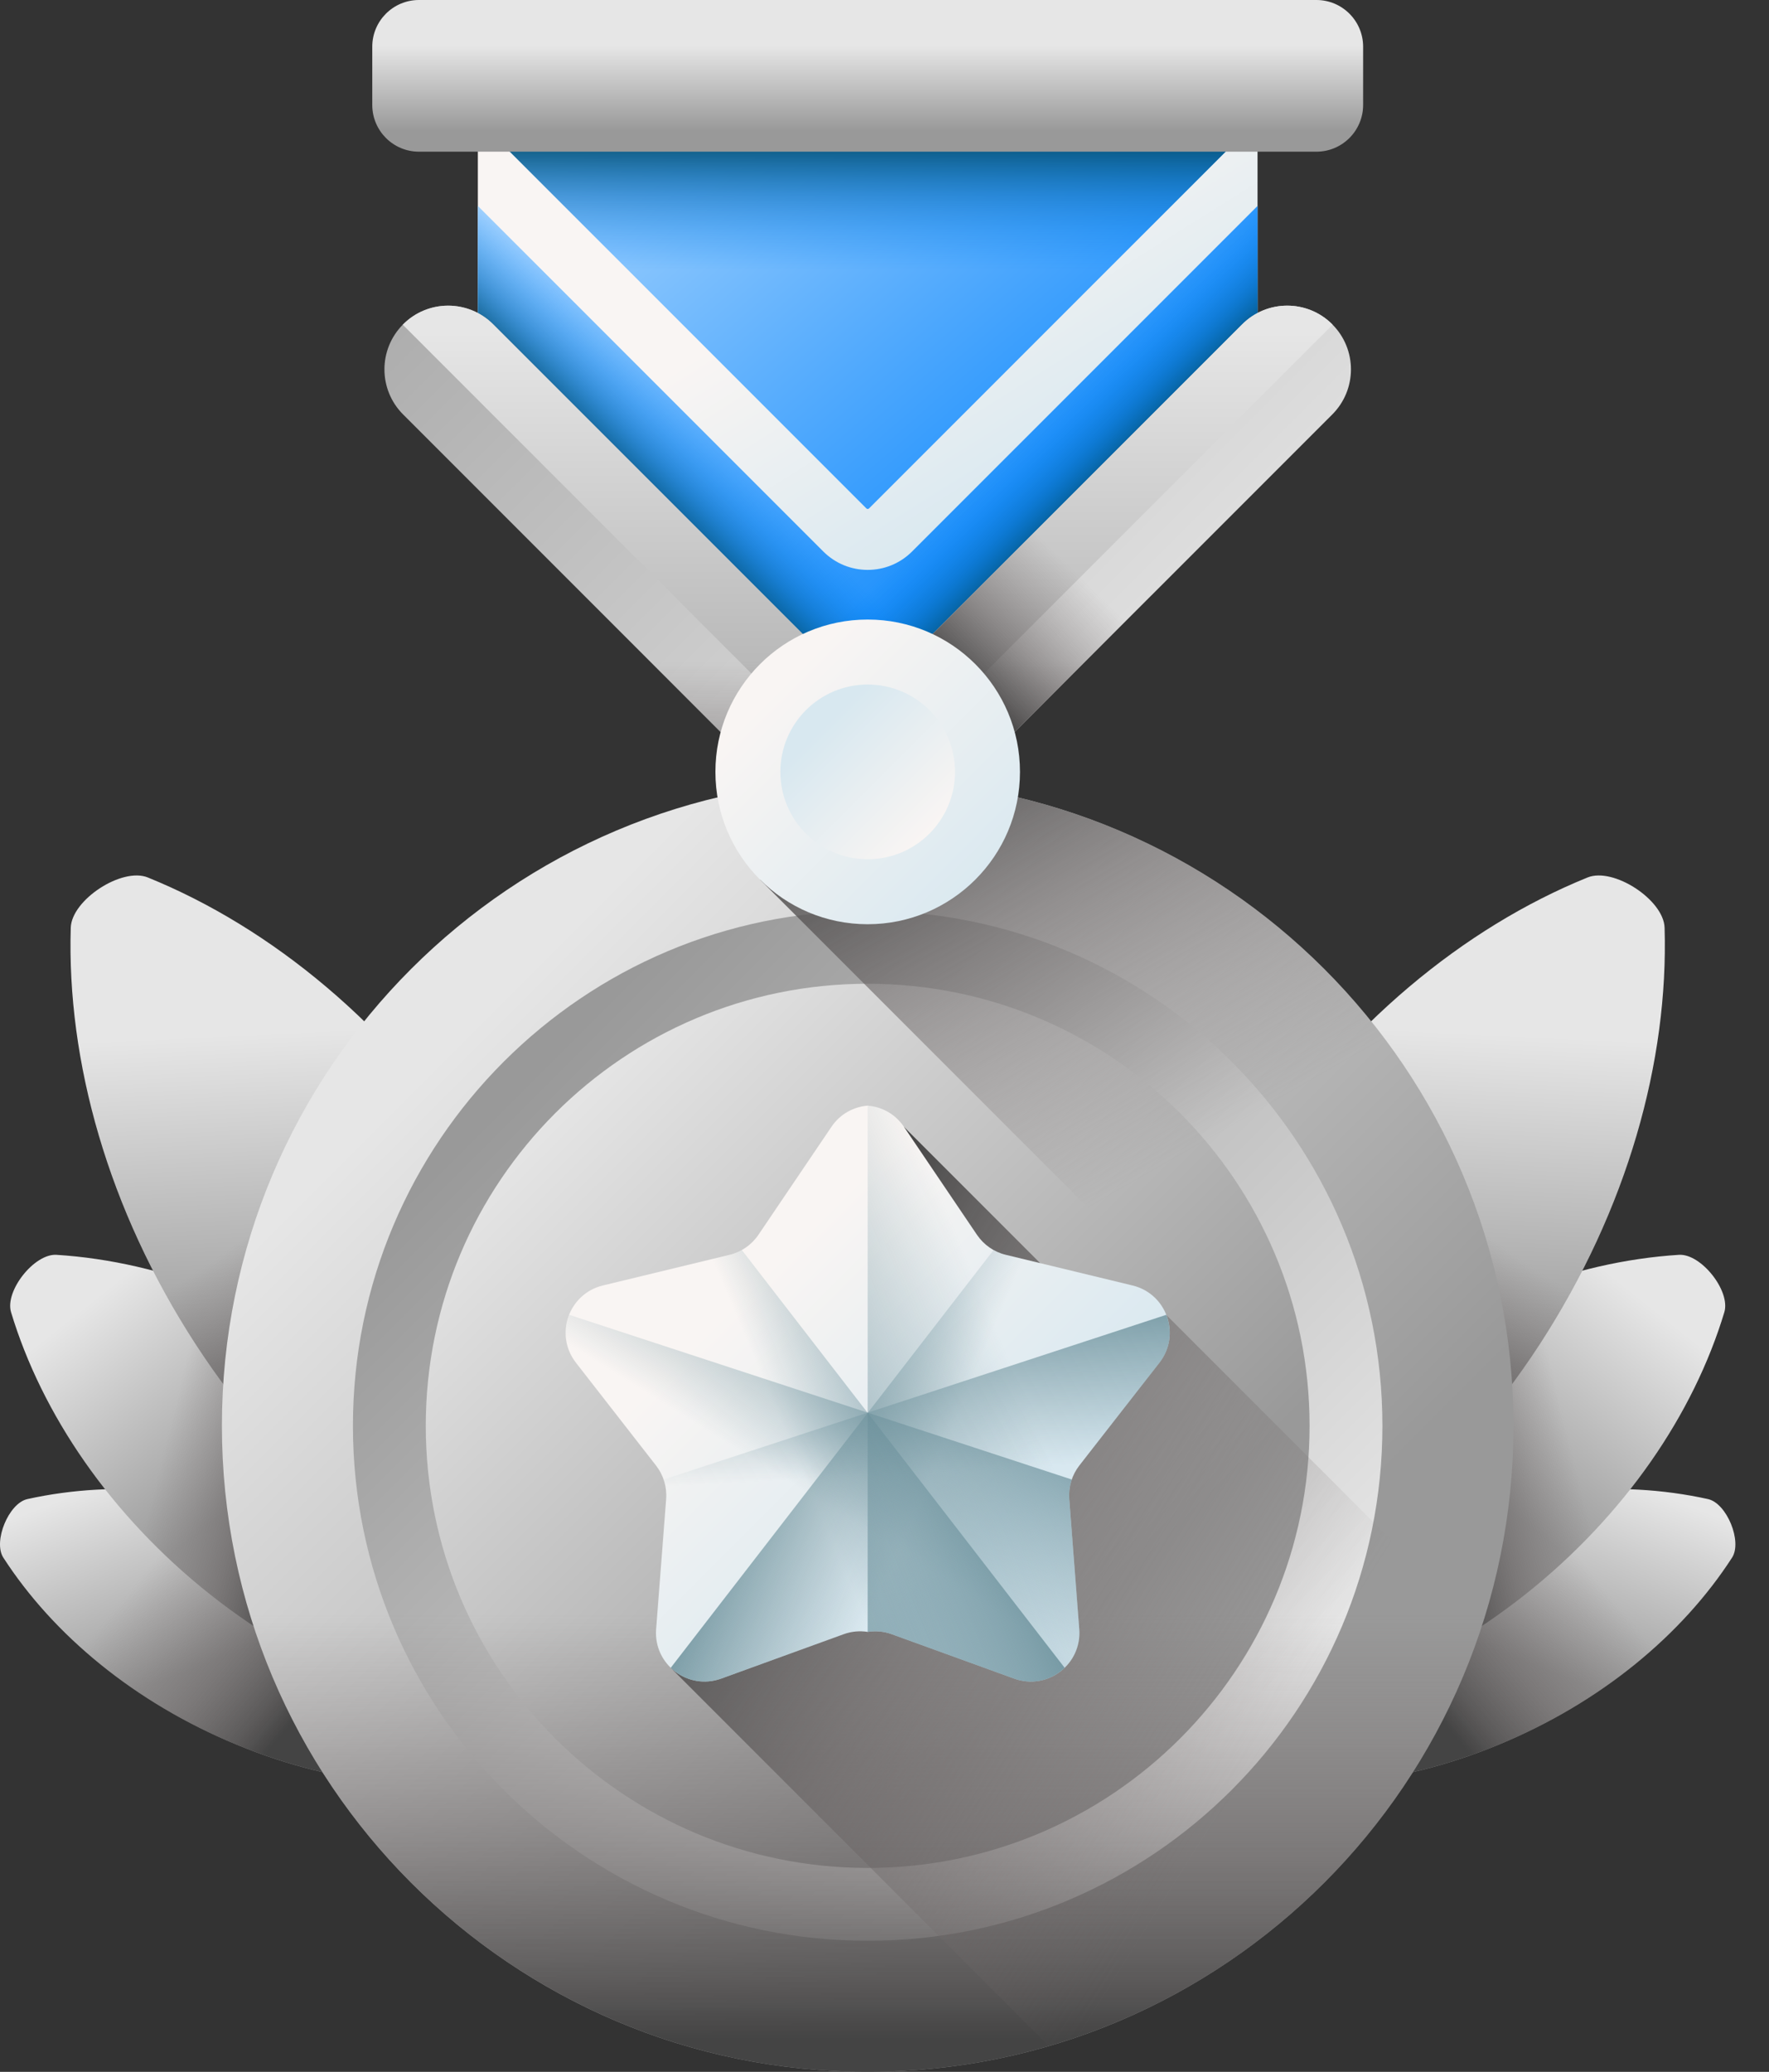 <svg xmlns="http://www.w3.org/2000/svg" width="41" height="48" viewBox="0 0 41 48" fill="none">
    <rect x="0" y="0" width="41" height="48" fill="#333333" stroke="none"/>
    <path d="M7.529 35.447C9.906 36.423 11.787 37.997 12.94 39.781C13.181 40.155 12.818 41.041 12.383 41.138C10.309 41.597 7.865 41.396 5.488 40.42C3.111 39.444 1.23 37.87 0.077 36.086C-0.164 35.713 0.2 34.826 0.634 34.73C2.708 34.27 5.152 34.472 7.529 35.447Z" fill="url(#paint0_linear_30_2463)"/>
    <path d="M7.529 35.447C9.906 36.423 11.787 37.997 12.94 39.781C13.181 40.155 12.818 41.041 12.383 41.138C10.309 41.597 7.865 41.396 5.488 40.42C3.111 39.444 1.23 37.87 0.077 36.086C-0.164 35.713 0.2 34.826 0.634 34.73C2.708 34.27 5.152 34.472 7.529 35.447Z" fill="url(#paint1_linear_30_2463)"/>
    <path d="M8.738 32.077C11.066 33.922 12.652 36.272 13.361 38.623C13.51 39.115 12.821 39.984 12.308 39.952C9.858 39.798 7.207 38.791 4.879 36.946C2.551 35.101 0.966 32.75 0.256 30.4C0.108 29.907 0.796 29.039 1.309 29.071C3.76 29.225 6.41 30.231 8.738 32.077Z" fill="url(#paint2_linear_30_2463)"/>
    <path d="M8.738 32.077C11.066 33.922 12.652 36.272 13.361 38.623C13.51 39.115 12.821 39.984 12.308 39.952C9.858 39.798 7.207 38.791 4.879 36.946C2.551 35.101 0.966 32.75 0.256 30.4C0.108 29.907 0.796 29.039 1.309 29.071C3.76 29.225 6.41 30.231 8.738 32.077Z" fill="url(#paint3_linear_30_2463)"/>
    <path d="M11.088 26.882C13.128 30.013 14.08 33.451 13.987 36.538C13.968 37.185 12.8 37.946 12.2 37.702C9.339 36.54 6.579 34.28 4.539 31.149C2.499 28.018 1.547 24.58 1.64 21.493C1.66 20.846 2.828 20.085 3.427 20.329C6.289 21.491 9.048 23.751 11.088 26.882Z" fill="url(#paint4_linear_30_2463)"/>
    <path d="M1.988 25.122C2.426 27.145 3.273 29.206 4.539 31.149C6.579 34.28 9.338 36.54 12.2 37.702C12.8 37.946 13.968 37.185 13.987 36.538C14.08 33.451 13.128 30.013 11.088 26.882C9.887 25.038 8.436 23.497 6.862 22.304L1.988 25.122Z" fill="url(#paint5_linear_30_2463)"/>
    <path d="M32.692 35.447C30.314 36.423 28.433 37.997 27.281 39.781C27.039 40.155 27.403 41.041 27.838 41.138C29.911 41.597 32.356 41.396 34.733 40.42C37.11 39.444 38.991 37.87 40.144 36.086C40.385 35.713 40.021 34.826 39.587 34.73C37.513 34.27 35.069 34.472 32.692 35.447Z" fill="url(#paint6_linear_30_2463)"/>
    <path d="M32.692 35.447C30.314 36.423 28.433 37.997 27.281 39.781C27.039 40.155 27.403 41.041 27.838 41.138C29.911 41.597 32.356 41.396 34.733 40.42C37.11 39.444 38.991 37.87 40.144 36.086C40.385 35.713 40.021 34.826 39.587 34.73C37.513 34.27 35.069 34.472 32.692 35.447Z" fill="url(#paint7_linear_30_2463)"/>
    <path d="M31.482 32.077C29.154 33.922 27.569 36.272 26.86 38.623C26.711 39.115 27.399 39.984 27.913 39.952C30.363 39.798 33.014 38.791 35.342 36.946C37.67 35.101 39.255 32.75 39.965 30.4C40.113 29.907 39.425 29.039 38.912 29.071C36.461 29.225 33.81 30.231 31.482 32.077Z" fill="url(#paint8_linear_30_2463)"/>
    <path d="M31.482 32.077C29.154 33.922 27.569 36.272 26.86 38.623C26.711 39.115 27.399 39.984 27.913 39.952C30.363 39.798 33.014 38.791 35.342 36.946C37.67 35.101 39.255 32.75 39.965 30.4C40.113 29.907 39.425 29.039 38.912 29.071C36.461 29.225 33.81 30.231 31.482 32.077Z" fill="url(#paint9_linear_30_2463)"/>
    <path d="M29.132 26.882C27.092 30.013 26.14 33.451 26.233 36.538C26.253 37.185 27.421 37.946 28.02 37.702C30.882 36.54 33.642 34.28 35.682 31.149C37.721 28.018 38.673 24.58 38.58 21.493C38.561 20.846 37.393 20.085 36.794 20.329C33.932 21.491 31.172 23.751 29.132 26.882Z" fill="url(#paint10_linear_30_2463)"/>
    <path d="M38.233 25.122C37.794 27.145 36.948 29.206 35.682 31.149C33.642 34.28 30.882 36.54 28.021 37.702C27.421 37.946 26.253 37.185 26.234 36.538C26.141 33.451 27.093 30.013 29.133 26.882C30.334 25.038 31.785 23.497 33.359 22.304L38.233 25.122Z" fill="url(#paint11_linear_30_2463)"/>
    <path d="M20.11 48C28.377 48 35.078 41.299 35.078 33.033C35.078 24.767 28.377 18.066 20.11 18.066C11.844 18.066 5.143 24.767 5.143 33.033C5.143 41.299 11.844 48 20.11 48Z" fill="url(#paint12_linear_30_2463)"/>
    <path d="M20.11 44.963C26.699 44.963 32.04 39.622 32.04 33.033C32.04 26.444 26.699 21.103 20.11 21.103C13.522 21.103 8.18 26.444 8.18 33.033C8.18 39.622 13.522 44.963 20.11 44.963Z" fill="url(#paint13_linear_30_2463)"/>
    <path d="M20.11 43.275C25.767 43.275 30.352 38.689 30.352 33.033C30.352 27.376 25.767 22.791 20.11 22.791C14.454 22.791 9.868 27.376 9.868 33.033C9.868 38.689 14.454 43.275 20.11 43.275Z" fill="url(#paint14_linear_30_2463)"/>
    <path d="M5.143 33.033C5.143 41.299 11.844 48 20.11 48C28.377 48 35.078 41.299 35.078 33.033C35.078 32.975 35.076 32.917 35.075 32.859H5.145C5.145 32.917 5.143 32.975 5.143 33.033Z" fill="url(#paint15_linear_30_2463)"/>
    <path d="M24.308 47.402C29.024 46.027 32.777 42.394 34.318 37.75L27.028 30.461L25.385 30.541L20.95 26.106L15.544 38.638L24.308 47.402Z" fill="url(#paint16_linear_30_2463)"/>
    <path d="M26.248 29.781L23.312 29.071C23.039 29.006 22.801 28.84 22.643 28.607L20.951 26.106C20.747 25.804 20.433 25.641 20.11 25.615C19.788 25.641 19.474 25.804 19.27 26.106L17.578 28.607C17.42 28.84 17.181 29.006 16.908 29.071L13.973 29.781C13.177 29.973 12.845 30.923 13.348 31.57L15.204 33.952C15.377 34.173 15.461 34.451 15.439 34.731L15.207 37.742C15.143 38.559 15.945 39.168 16.715 38.889L19.554 37.86C19.733 37.795 19.925 37.778 20.11 37.807C20.296 37.778 20.487 37.795 20.667 37.86L23.506 38.889C24.276 39.168 25.077 38.559 25.014 37.742L24.782 34.731C24.76 34.451 24.844 34.173 25.016 33.952L26.872 31.57C27.376 30.923 27.044 29.973 26.248 29.781Z" fill="url(#paint17_linear_30_2463)"/>
    <path d="M20.667 37.86L23.506 38.889C24.276 39.168 25.077 38.559 25.014 37.742L24.782 34.731C24.76 34.451 24.844 34.173 25.016 33.952L26.872 31.57C27.376 30.923 27.044 29.973 26.248 29.781L23.312 29.071C23.039 29.006 22.801 28.84 22.643 28.607L20.951 26.106C20.747 25.804 20.433 25.641 20.11 25.615V37.807C20.296 37.778 20.488 37.795 20.667 37.86Z" fill="url(#paint18_linear_30_2463)"/>
    <path d="M26.248 29.781L23.312 29.071C23.212 29.047 23.117 29.009 23.028 28.96L15.546 38.638C15.839 38.922 16.282 39.046 16.715 38.889L19.554 37.86C19.733 37.795 19.925 37.778 20.11 37.807C20.296 37.778 20.488 37.795 20.667 37.86L23.506 38.889C24.276 39.168 25.077 38.559 25.014 37.742L24.782 34.731C24.76 34.451 24.844 34.173 25.016 33.952L26.872 31.57C27.376 30.923 27.044 29.973 26.248 29.781Z" fill="url(#paint19_linear_30_2463)"/>
    <path d="M13.973 29.781L16.908 29.071C17.009 29.047 17.104 29.009 17.193 28.96L24.675 38.638C24.382 38.922 23.939 39.046 23.506 38.889L20.667 37.86C20.487 37.795 20.296 37.778 20.11 37.807C19.925 37.778 19.733 37.795 19.554 37.86L16.715 38.889C15.945 39.168 15.143 38.559 15.207 37.742L15.439 34.731C15.461 34.451 15.377 34.173 15.204 33.952L13.348 31.57C12.845 30.923 13.177 29.973 13.973 29.781Z" fill="url(#paint20_linear_30_2463)"/>
    <path d="M13.192 30.461C13.052 30.813 13.086 31.232 13.348 31.57L15.204 33.952C15.377 34.173 15.461 34.451 15.439 34.731L15.207 37.742C15.143 38.559 15.945 39.168 16.715 38.889L19.554 37.86C19.733 37.795 19.925 37.778 20.11 37.807C20.296 37.778 20.487 37.795 20.667 37.86L23.506 38.889C24.276 39.168 25.077 38.559 25.014 37.742L24.782 34.731C24.77 34.576 24.791 34.422 24.841 34.277L13.192 30.461Z" fill="url(#paint21_linear_30_2463)"/>
    <path d="M27.03 30.461C27.169 30.813 27.136 31.232 26.873 31.57L25.017 33.952C24.845 34.173 24.761 34.451 24.783 34.731L25.015 37.742C25.078 38.559 24.277 39.168 23.507 38.889L20.668 37.86C20.488 37.795 20.297 37.778 20.111 37.807C19.926 37.778 19.734 37.795 19.555 37.86L16.716 38.889C15.946 39.168 15.145 38.559 15.208 37.742L15.44 34.731C15.452 34.576 15.431 34.422 15.381 34.277L27.03 30.461Z" fill="url(#paint22_linear_30_2463)"/>
    <path d="M20.11 18.066C20.048 18.066 19.986 18.067 19.925 18.068L17.615 20.378L34.477 37.24C34.867 35.905 35.077 34.494 35.077 33.033C35.077 24.767 28.376 18.066 20.11 18.066Z" fill="url(#paint23_linear_30_2463)"/>
    <path d="M11.075 0.314V8.22L20.11 17.255L29.146 8.22V0.314H11.075Z" fill="url(#paint24_linear_30_2463)"/>
    <path d="M11.075 0.314V2.774L20.08 11.779C20.097 11.796 20.124 11.796 20.141 11.779L29.146 2.774V0.314H11.075Z" fill="url(#paint25_linear_30_2463)"/>
    <path d="M11.075 0.314V2.774L20.08 11.779C20.097 11.796 20.124 11.796 20.141 11.779L29.146 2.774V0.314H11.075Z" fill="url(#paint26_linear_30_2463)"/>
    <path d="M20.11 13.203C19.738 13.203 19.366 13.061 19.082 12.777L11.075 4.771V8.22L20.11 17.255L29.146 8.22V4.771L21.139 12.777C20.855 13.061 20.483 13.203 20.11 13.203Z" fill="url(#paint27_linear_30_2463)"/>
    <path d="M20.11 13.203C19.738 13.203 19.366 13.061 19.082 12.777L11.075 4.771V8.22L20.11 17.255L29.146 8.22V4.771L21.139 12.777C20.855 13.061 20.483 13.203 20.11 13.203Z" fill="url(#paint28_linear_30_2463)"/>
    <path d="M20.11 13.203C20.483 13.203 20.855 13.061 21.139 12.777L29.146 4.771V8.22L20.11 17.255L11.075 8.22V4.771L19.082 12.777C19.366 13.061 19.738 13.203 20.11 13.203Z" fill="url(#paint29_linear_30_2463)"/>
    <path d="M19.12 15.203L11.431 7.514C10.854 6.937 9.919 6.937 9.343 7.514C8.766 8.09 8.766 9.025 9.343 9.602L20.11 20.369L30.878 9.602C31.455 9.025 31.455 8.09 30.878 7.514C30.302 6.937 29.367 6.937 28.79 7.514L21.101 15.203C20.554 15.75 19.667 15.75 19.12 15.203Z" fill="url(#paint30_linear_30_2463)"/>
    <path d="M9.343 7.531L18.977 17.165C19.603 17.791 20.618 17.791 21.244 17.165L30.878 7.531C30.881 7.528 30.883 7.525 30.886 7.522C30.883 7.52 30.881 7.516 30.878 7.514C30.301 6.937 29.366 6.937 28.79 7.514L21.101 15.203C20.554 15.75 19.667 15.75 19.119 15.203L11.431 7.514C10.854 6.937 9.919 6.937 9.343 7.514C9.34 7.516 9.338 7.52 9.335 7.522C9.337 7.525 9.34 7.528 9.343 7.531Z" fill="url(#paint31_linear_30_2463)"/>
    <path d="M20.11 20.369L27.711 12.769H23.535L21.101 15.203C20.554 15.75 19.667 15.75 19.12 15.203L16.686 12.769H12.509L20.11 20.369Z" fill="url(#paint32_linear_30_2463)"/>
    <path d="M19.169 19.428L20.11 20.369L29.75 10.729H25.574L21.101 15.203C20.57 15.734 19.719 15.748 19.169 15.247V19.428Z" fill="url(#paint33_linear_30_2463)"/>
    <path d="M20.11 21.412C22.059 21.412 23.64 19.831 23.64 17.882C23.64 15.933 22.059 14.353 20.11 14.353C18.161 14.353 16.581 15.933 16.581 17.882C16.581 19.831 18.161 21.412 20.11 21.412Z" fill="url(#paint34_linear_30_2463)"/>
    <path d="M20.11 19.906C21.228 19.906 22.134 19 22.134 17.882C22.134 16.765 21.228 15.859 20.11 15.859C18.993 15.859 18.087 16.765 18.087 17.882C18.087 19 18.993 19.906 20.11 19.906Z" fill="url(#paint35_linear_30_2463)"/>
    <path d="M30.511 3.514H9.71C9.112 3.514 8.628 3.029 8.628 2.432V1.082C8.628 0.485 9.112 0 9.71 0H30.511C31.108 0 31.593 0.485 31.593 1.082V2.432C31.593 3.029 31.108 3.514 30.511 3.514Z" fill="url(#paint36_linear_30_2463)"/>
    <defs>
        <linearGradient id="paint0_linear_30_2463" x1="4.794" y1="33.45" x2="6.496" y2="37.884" gradientUnits="userSpaceOnUse">
            <stop stop-color="#E6E6E6"/>
            <stop offset="1" stop-color="#999999"/>
        </linearGradient>
        <linearGradient id="paint1_linear_30_2463" x1="3.912" y1="35.767" x2="7.634" y2="38.86" gradientUnits="userSpaceOnUse">
            <stop stop-color="#766E6E" stop-opacity="0"/>
            <stop offset="0.281" stop-color="#716B6B" stop-opacity="0.281"/>
            <stop offset="0.571" stop-color="#656060" stop-opacity="0.571"/>
            <stop offset="0.864" stop-color="#514F4F" stop-opacity="0.864"/>
            <stop offset="1" stop-color="#444444"/>
        </linearGradient>
        <linearGradient id="paint2_linear_30_2463" x1="2.876" y1="29.545" x2="6.443" y2="34.04" gradientUnits="userSpaceOnUse">
            <stop stop-color="#E6E6E6"/>
            <stop offset="1" stop-color="#999999"/>
        </linearGradient>
        <linearGradient id="paint3_linear_30_2463" x1="3.753" y1="33.742" x2="7.143" y2="34.589" gradientUnits="userSpaceOnUse">
            <stop stop-color="#766E6E" stop-opacity="0"/>
            <stop offset="0.281" stop-color="#716B6B" stop-opacity="0.281"/>
            <stop offset="0.571" stop-color="#656060" stop-opacity="0.571"/>
            <stop offset="0.864" stop-color="#514F4F" stop-opacity="0.864"/>
            <stop offset="1" stop-color="#444444"/>
        </linearGradient>
        <linearGradient id="paint4_linear_30_2463" x1="7.566" y1="23.856" x2="7.936" y2="31.478" gradientUnits="userSpaceOnUse">
            <stop stop-color="#E6E6E6"/>
            <stop offset="1" stop-color="#999999"/>
        </linearGradient>
        <linearGradient id="paint5_linear_30_2463" x1="6.998" y1="27.801" x2="9.214" y2="31.075" gradientUnits="userSpaceOnUse">
            <stop stop-color="#766E6E" stop-opacity="0"/>
            <stop offset="0.281" stop-color="#716B6B" stop-opacity="0.281"/>
            <stop offset="0.571" stop-color="#656060" stop-opacity="0.571"/>
            <stop offset="0.864" stop-color="#514F4F" stop-opacity="0.864"/>
            <stop offset="1" stop-color="#444444"/>
        </linearGradient>
        <linearGradient id="paint6_linear_30_2463" x1="35.431" y1="33.446" x2="33.729" y2="37.881" gradientUnits="userSpaceOnUse">
            <stop stop-color="#E6E6E6"/>
            <stop offset="1" stop-color="#999999"/>
        </linearGradient>
        <linearGradient id="paint7_linear_30_2463" x1="36.313" y1="35.763" x2="32.591" y2="38.857" gradientUnits="userSpaceOnUse">
            <stop stop-color="#766E6E" stop-opacity="0"/>
            <stop offset="0.281" stop-color="#716B6B" stop-opacity="0.281"/>
            <stop offset="0.571" stop-color="#656060" stop-opacity="0.571"/>
            <stop offset="0.864" stop-color="#514F4F" stop-opacity="0.864"/>
            <stop offset="1" stop-color="#444444"/>
        </linearGradient>
        <linearGradient id="paint8_linear_30_2463" x1="37.349" y1="29.541" x2="33.782" y2="34.037" gradientUnits="userSpaceOnUse">
            <stop stop-color="#E6E6E6"/>
            <stop offset="1" stop-color="#999999"/>
        </linearGradient>
        <linearGradient id="paint9_linear_30_2463" x1="36.471" y1="33.738" x2="33.082" y2="34.585" gradientUnits="userSpaceOnUse">
            <stop stop-color="#766E6E" stop-opacity="0"/>
            <stop offset="0.281" stop-color="#716B6B" stop-opacity="0.281"/>
            <stop offset="0.571" stop-color="#656060" stop-opacity="0.571"/>
            <stop offset="0.864" stop-color="#514F4F" stop-opacity="0.864"/>
            <stop offset="1" stop-color="#444444"/>
        </linearGradient>
        <linearGradient id="paint10_linear_30_2463" x1="32.658" y1="23.853" x2="32.288" y2="31.474" gradientUnits="userSpaceOnUse">
            <stop stop-color="#E6E6E6"/>
            <stop offset="1" stop-color="#999999"/>
        </linearGradient>
        <linearGradient id="paint11_linear_30_2463" x1="33.227" y1="27.797" x2="31.011" y2="31.072" gradientUnits="userSpaceOnUse">
            <stop stop-color="#766E6E" stop-opacity="0"/>
            <stop offset="0.281" stop-color="#716B6B" stop-opacity="0.281"/>
            <stop offset="0.571" stop-color="#656060" stop-opacity="0.571"/>
            <stop offset="0.864" stop-color="#514F4F" stop-opacity="0.864"/>
            <stop offset="1" stop-color="#444444"/>
        </linearGradient>
        <linearGradient id="paint12_linear_30_2463" x1="10.883" y1="23.805" x2="26.668" y2="39.59" gradientUnits="userSpaceOnUse">
            <stop stop-color="#E6E6E6"/>
            <stop offset="1" stop-color="#999999"/>
        </linearGradient>
        <linearGradient id="paint13_linear_30_2463" x1="27.859" y1="40.781" x2="12.136" y2="25.058" gradientUnits="userSpaceOnUse">
            <stop stop-color="#E6E6E6"/>
            <stop offset="1" stop-color="#999999"/>
        </linearGradient>
        <linearGradient id="paint14_linear_30_2463" x1="12.665" y1="25.587" x2="24.921" y2="37.843" gradientUnits="userSpaceOnUse">
            <stop stop-color="#E6E6E6"/>
            <stop offset="1" stop-color="#999999"/>
        </linearGradient>
        <linearGradient id="paint15_linear_30_2463" x1="20.11" y1="37.412" x2="20.11" y2="47.236" gradientUnits="userSpaceOnUse">
            <stop stop-color="#766E6E" stop-opacity="0"/>
            <stop offset="0.281" stop-color="#716B6B" stop-opacity="0.281"/>
            <stop offset="0.571" stop-color="#656060" stop-opacity="0.571"/>
            <stop offset="0.864" stop-color="#514F4F" stop-opacity="0.864"/>
            <stop offset="1" stop-color="#444444"/>
        </linearGradient>
        <linearGradient id="paint16_linear_30_2463" x1="29.074" y1="40.811" x2="16.713" y2="33.031" gradientUnits="userSpaceOnUse">
            <stop stop-color="#766E6E" stop-opacity="0"/>
            <stop offset="0.281" stop-color="#716B6B" stop-opacity="0.281"/>
            <stop offset="0.571" stop-color="#656060" stop-opacity="0.571"/>
            <stop offset="0.864" stop-color="#514F4F" stop-opacity="0.864"/>
            <stop offset="1" stop-color="#444444"/>
        </linearGradient>
        <linearGradient id="paint17_linear_30_2463" x1="16.993" y1="30.188" x2="22.615" y2="35.81" gradientUnits="userSpaceOnUse">
            <stop stop-color="#F9F5F3"/>
            <stop offset="1" stop-color="#D8E8F0"/>
        </linearGradient>
        <linearGradient id="paint18_linear_30_2463" x1="23.479" y1="31.721" x2="15.709" y2="34.933" gradientUnits="userSpaceOnUse">
            <stop stop-color="#678D98" stop-opacity="0"/>
            <stop offset="0.996" stop-color="#678D98" stop-opacity="0.996"/>
            <stop offset="1" stop-color="#678D98"/>
        </linearGradient>
        <linearGradient id="paint19_linear_30_2463" x1="21.45" y1="34.478" x2="17.196" y2="32.655" gradientUnits="userSpaceOnUse">
            <stop stop-color="#678D98" stop-opacity="0"/>
            <stop offset="0.996" stop-color="#678D98" stop-opacity="0.996"/>
            <stop offset="1" stop-color="#678D98"/>
        </linearGradient>
        <linearGradient id="paint20_linear_30_2463" x1="18.77" y1="34.478" x2="23.025" y2="32.655" gradientUnits="userSpaceOnUse">
            <stop stop-color="#678D98" stop-opacity="0"/>
            <stop offset="0.996" stop-color="#678D98" stop-opacity="0.996"/>
            <stop offset="1" stop-color="#678D98"/>
        </linearGradient>
        <linearGradient id="paint21_linear_30_2463" x1="18.865" y1="34.692" x2="21.6" y2="30.297" gradientUnits="userSpaceOnUse">
            <stop stop-color="#678D98" stop-opacity="0"/>
            <stop offset="0.996" stop-color="#678D98" stop-opacity="0.996"/>
            <stop offset="1" stop-color="#678D98"/>
        </linearGradient>
        <linearGradient id="paint22_linear_30_2463" x1="21.146" y1="34.137" x2="20.918" y2="29.839" gradientUnits="userSpaceOnUse">
            <stop stop-color="#678D98" stop-opacity="0"/>
            <stop offset="0.996" stop-color="#678D98" stop-opacity="0.996"/>
            <stop offset="1" stop-color="#678D98"/>
        </linearGradient>
        <linearGradient id="paint23_linear_30_2463" x1="27.486" y1="26.71" x2="21.713" y2="16.608" gradientUnits="userSpaceOnUse">
            <stop stop-color="#766E6E" stop-opacity="0"/>
            <stop offset="0.281" stop-color="#716B6B" stop-opacity="0.281"/>
            <stop offset="0.571" stop-color="#656060" stop-opacity="0.571"/>
            <stop offset="0.864" stop-color="#514F4F" stop-opacity="0.864"/>
            <stop offset="1" stop-color="#444444"/>
        </linearGradient>
        <linearGradient id="paint24_linear_30_2463" x1="20.78" y1="5.334" x2="24.497" y2="11.264" gradientUnits="userSpaceOnUse">
            <stop stop-color="#F9F5F3"/>
            <stop offset="1" stop-color="#D8E8F0"/>
        </linearGradient>
        <linearGradient id="paint25_linear_30_2463" x1="17.072" y1="-1.941" x2="28.617" y2="11.298" gradientUnits="userSpaceOnUse">
            <stop stop-color="#B3DAFE"/>
            <stop offset="1" stop-color="#0182FC"/>
        </linearGradient>
        <linearGradient id="paint26_linear_30_2463" x1="20.11" y1="6.259" x2="20.11" y2="3.15" gradientUnits="userSpaceOnUse">
            <stop stop-color="#0182FC" stop-opacity="0"/>
            <stop offset="0.126" stop-color="#017FF3" stop-opacity="0.126"/>
            <stop offset="0.331" stop-color="#0176DB" stop-opacity="0.331"/>
            <stop offset="0.588" stop-color="#0268B4" stop-opacity="0.588"/>
            <stop offset="0.886" stop-color="#02547E" stop-opacity="0.886"/>
            <stop offset="1" stop-color="#024C67"/>
        </linearGradient>
        <linearGradient id="paint27_linear_30_2463" x1="14.619" y1="0.198" x2="26.164" y2="13.437" gradientUnits="userSpaceOnUse">
            <stop stop-color="#B3DAFE"/>
            <stop offset="1" stop-color="#0182FC"/>
        </linearGradient>
        <linearGradient id="paint28_linear_30_2463" x1="23.686" y1="10.071" x2="25.293" y2="11.678" gradientUnits="userSpaceOnUse">
            <stop stop-color="#0182FC" stop-opacity="0"/>
            <stop offset="0.126" stop-color="#017FF3" stop-opacity="0.126"/>
            <stop offset="0.331" stop-color="#0176DB" stop-opacity="0.331"/>
            <stop offset="0.588" stop-color="#0268B4" stop-opacity="0.588"/>
            <stop offset="0.886" stop-color="#02547E" stop-opacity="0.886"/>
            <stop offset="1" stop-color="#024C67"/>
        </linearGradient>
        <linearGradient id="paint29_linear_30_2463" x1="16.535" y1="10.071" x2="14.928" y2="11.678" gradientUnits="userSpaceOnUse">
            <stop stop-color="#0182FC" stop-opacity="0"/>
            <stop offset="0.126" stop-color="#017FF3" stop-opacity="0.126"/>
            <stop offset="0.331" stop-color="#0176DB" stop-opacity="0.331"/>
            <stop offset="0.588" stop-color="#0268B4" stop-opacity="0.588"/>
            <stop offset="0.886" stop-color="#02547E" stop-opacity="0.886"/>
            <stop offset="1" stop-color="#024C67"/>
        </linearGradient>
        <linearGradient id="paint30_linear_30_2463" x1="28.269" y1="16.716" x2="8.969" y2="-2.583" gradientUnits="userSpaceOnUse">
            <stop stop-color="#E6E6E6"/>
            <stop offset="1" stop-color="#999999"/>
        </linearGradient>
        <linearGradient id="paint31_linear_30_2463" x1="20.11" y1="7.686" x2="20.11" y2="20.866" gradientUnits="userSpaceOnUse">
            <stop stop-color="#E6E6E6"/>
            <stop offset="1" stop-color="#999999"/>
        </linearGradient>
        <linearGradient id="paint32_linear_30_2463" x1="20.11" y1="15.341" x2="20.11" y2="19.675" gradientUnits="userSpaceOnUse">
            <stop stop-color="#766E6E" stop-opacity="0"/>
            <stop offset="0.281" stop-color="#716B6B" stop-opacity="0.281"/>
            <stop offset="0.571" stop-color="#656060" stop-opacity="0.571"/>
            <stop offset="0.864" stop-color="#514F4F" stop-opacity="0.864"/>
            <stop offset="1" stop-color="#444444"/>
        </linearGradient>
        <linearGradient id="paint33_linear_30_2463" x1="24.559" y1="12.887" x2="21.924" y2="15.57" gradientUnits="userSpaceOnUse">
            <stop stop-color="#766E6E" stop-opacity="0"/>
            <stop offset="0.281" stop-color="#716B6B" stop-opacity="0.281"/>
            <stop offset="0.571" stop-color="#656060" stop-opacity="0.571"/>
            <stop offset="0.864" stop-color="#514F4F" stop-opacity="0.864"/>
            <stop offset="1" stop-color="#444444"/>
        </linearGradient>
        <linearGradient id="paint34_linear_30_2463" x1="18.087" y1="15.859" x2="23.078" y2="20.85" gradientUnits="userSpaceOnUse">
            <stop stop-color="#F9F5F3"/>
            <stop offset="1" stop-color="#D8E8F0"/>
        </linearGradient>
        <linearGradient id="paint35_linear_30_2463" x1="21.546" y1="19.318" x2="19.075" y2="16.847" gradientUnits="userSpaceOnUse">
            <stop stop-color="#F9F5F3"/>
            <stop offset="1" stop-color="#D8E8F0"/>
        </linearGradient>
        <linearGradient id="paint36_linear_30_2463" x1="20.11" y1="1.067" x2="20.11" y2="3.028" gradientUnits="userSpaceOnUse">
            <stop stop-color="#E6E6E6"/>
            <stop offset="1" stop-color="#999999"/>
        </linearGradient>
    </defs>
</svg>